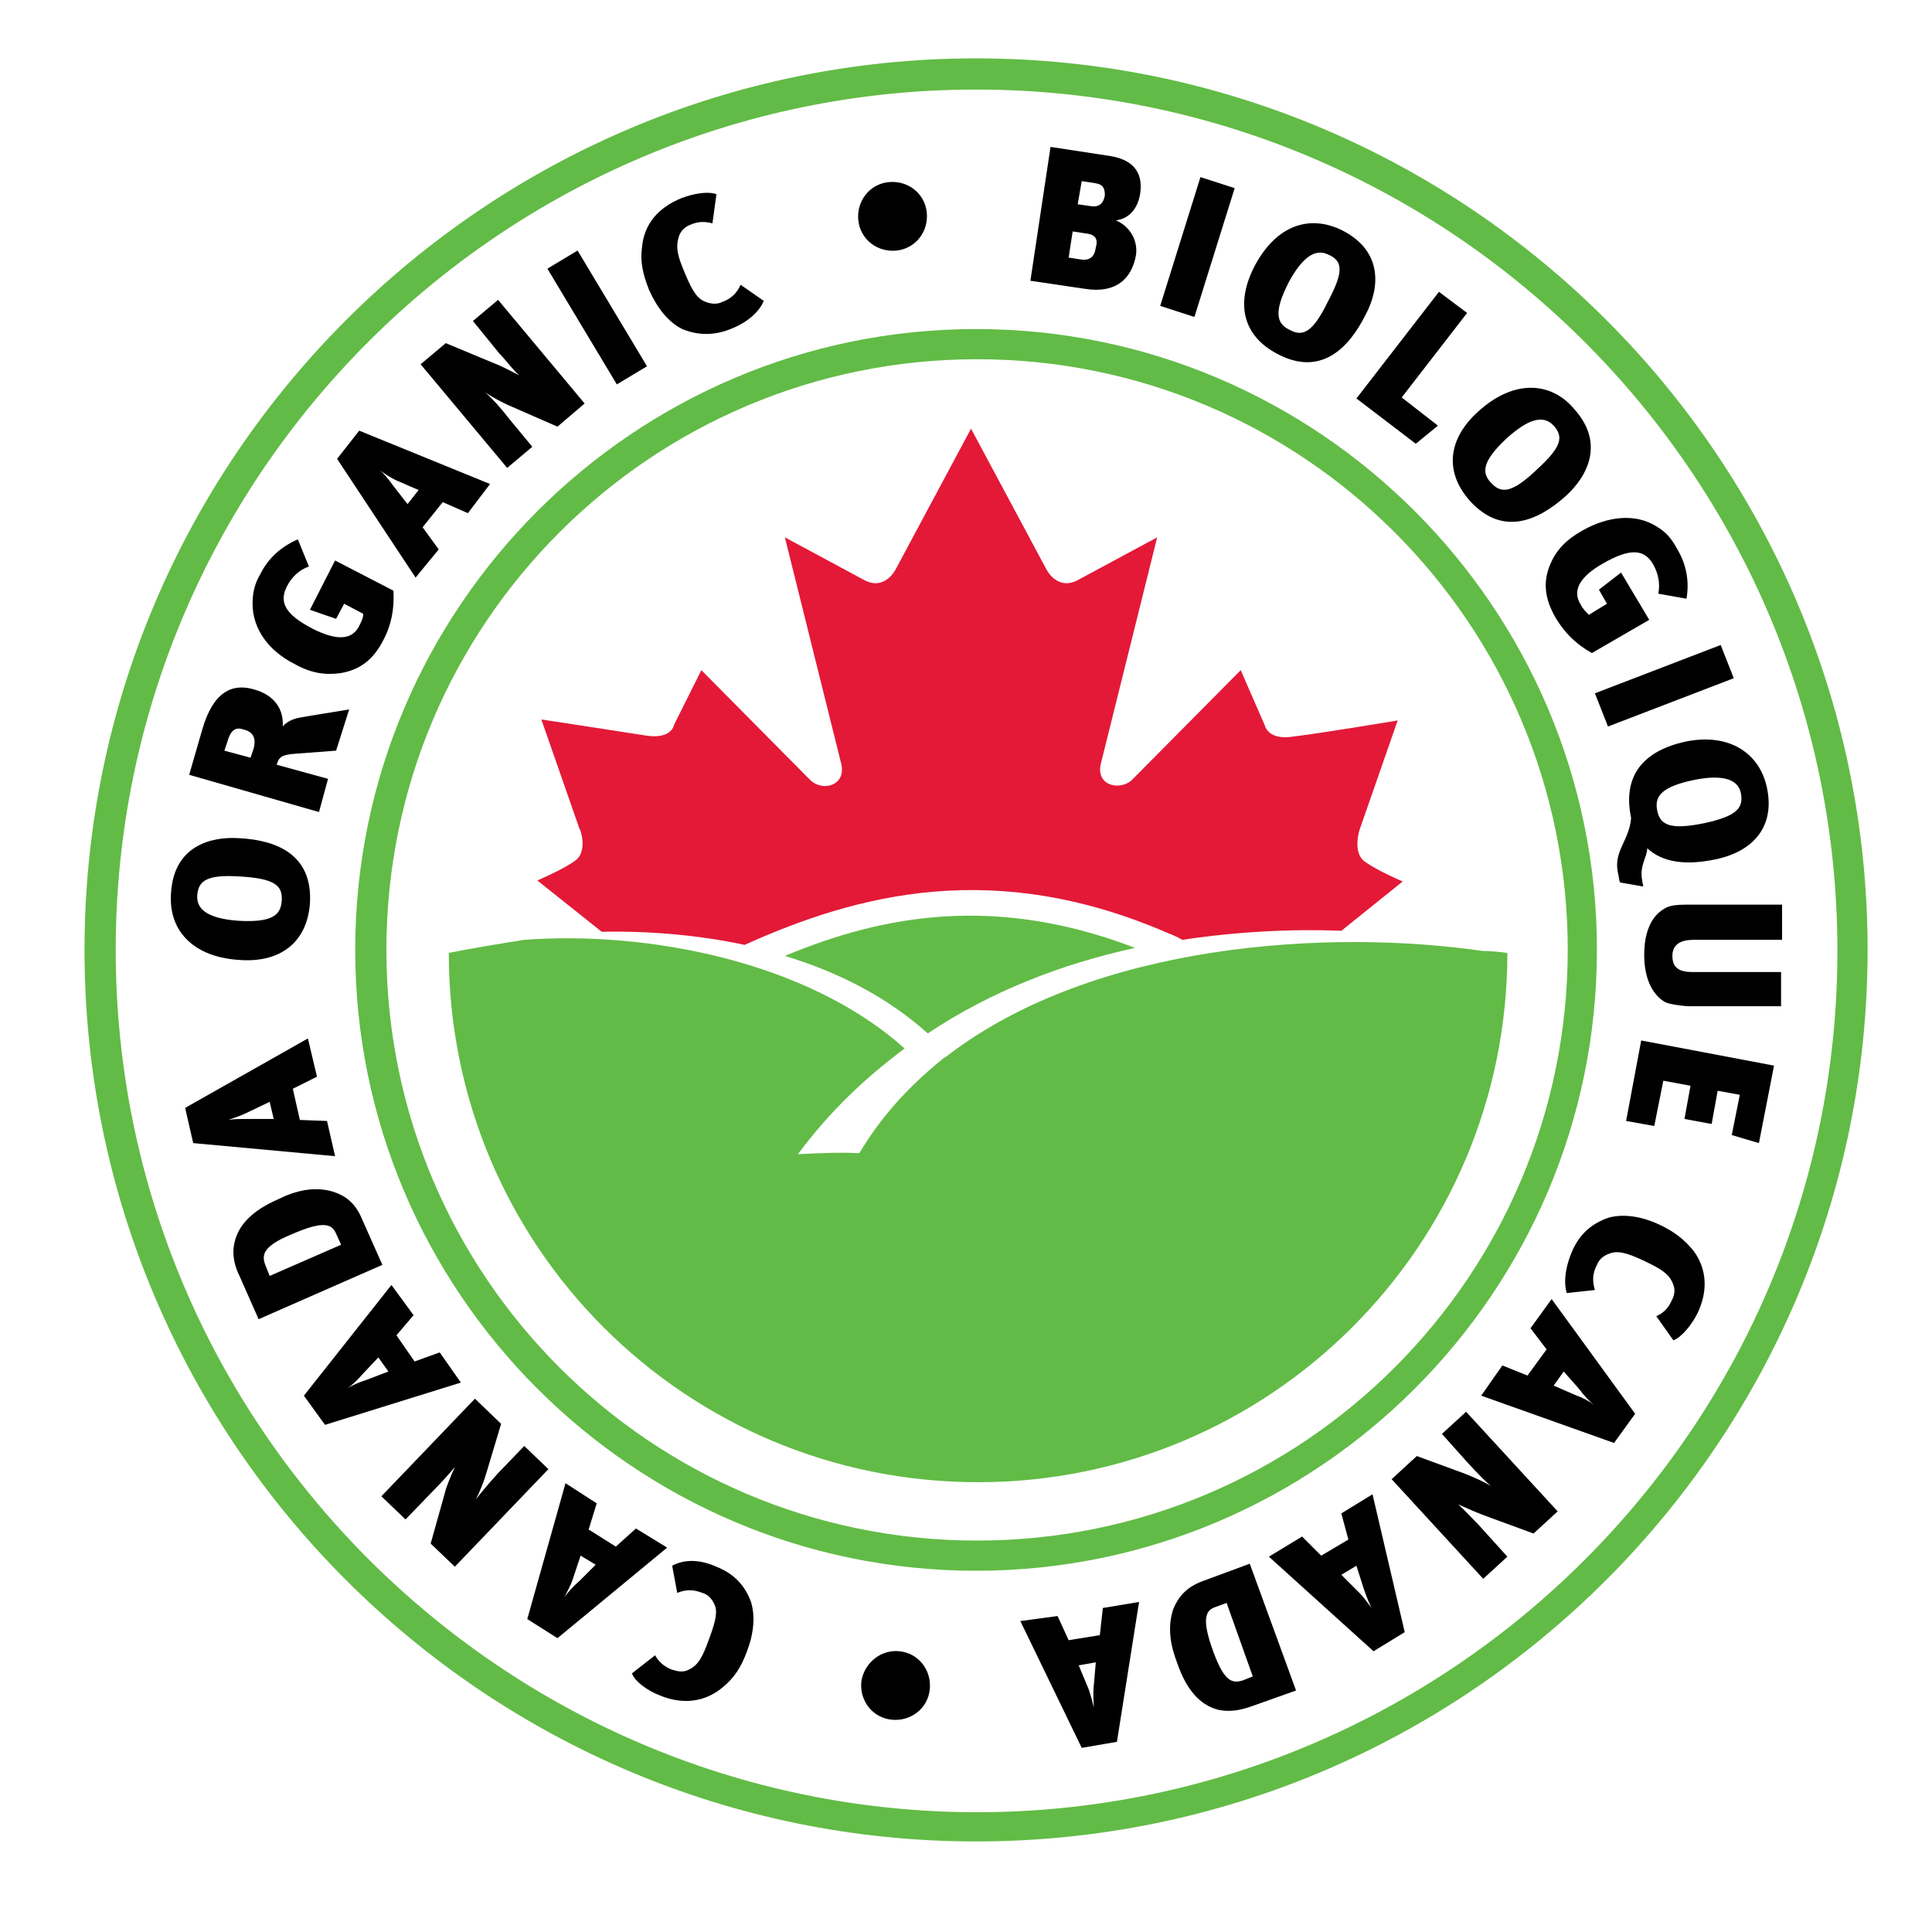 <?xml version="1.0" encoding="utf-8"?>
<!-- Generator: Adobe Illustrator 26.0.2, SVG Export Plug-In . SVG Version: 6.00 Build 0)  -->
<svg version="1.1" id="Layer_1" xmlns="http://www.w3.org/2000/svg" xmlns:xlink="http://www.w3.org/1999/xlink" x="0px" y="0px"
	 viewBox="0 0 192 192" style="enable-background:new 0 0 192 192;" xml:space="preserve">
<style type="text/css">
	.Arched_x0020_Green{fill:url(#SVGID_1_);stroke:#FFFFFF;stroke-width:0.25;stroke-miterlimit:1;}
	.st0{fill:#62BB46;}
	.st1{fill:#E31937;}
</style>
<linearGradient id="SVGID_1_" gradientUnits="userSpaceOnUse" x1="-52.904" y1="624.745" x2="-52.197" y2="624.038">
	<stop  offset="0" style="stop-color:#20AC4B"/>
	<stop  offset="0.983" style="stop-color:#19361A"/>
</linearGradient>
<path class="st0" d="M8.4,94.4c0,48.9,39.8,88.6,88.6,88.6c48.9,0,88.6-39.8,88.6-88.6c0-48.9-39.8-88.6-88.6-88.6
	C48.2,5.8,8.4,45.6,8.4,94.4z M11.5,94.4C11.5,47.3,49.9,8.9,97,8.9c47.2,0,85.6,38.4,85.6,85.6c0,47.2-38.4,85.6-85.6,85.6
	C49.9,180,11.5,141.6,11.5,94.4z"/>
<path class="st0" d="M35.3,94.4c0,34,27.7,61.7,61.7,61.7c34,0,61.7-27.7,61.7-61.7c0-34-27.7-61.7-61.7-61.7
	C63,32.7,35.3,60.4,35.3,94.4z M38.4,94.4c0-32.4,26.3-58.7,58.7-58.7c32.4,0,58.7,26.3,58.7,58.7c0,32.4-26.3,58.7-58.7,58.7
	C64.7,153.1,38.4,126.8,38.4,94.4z"/>
<path class="st1" d="M57.2,85.5c-1.2,0.9-3.8,2-3.8,2l6.4,5.1c4.6-0.1,9.5,0.3,14.2,1.3c11.3-5.1,24.9-8.6,42-1.2
	c0.5,0.2,1,0.4,1.5,0.7c5.3-0.8,10.7-1.1,15.8-0.9l6.1-4.9c0,0-2.6-1.1-3.8-2c-1.2-0.9-0.5-3.1-0.5-3.1l3.8-10.9
	c0,0-7.8,1.3-10.4,1.6c-2.5,0.4-2.8-1.1-2.8-1.1l-2.4-5.5l-10.9,11c-1.3,1-3.5,0.4-3-1.7l5.6-22.5l-7.8,4.2c-2.1,1.2-3.2-1-3.2-1
	l-7.5-14l-7.5,14c0,0-1.1,2.2-3.2,1l-7.8-4.2l5.6,22.5c0.5,2.1-1.7,2.8-3,1.7l-10.9-11L67,72c0,0-0.2,1.5-2.8,1.1
	c-2.5-0.4-10.4-1.6-10.4-1.6l3.8,10.9C57.7,82.4,58.4,84.6,57.2,85.5z"/>
<path class="st0" d="M112.8,94.2C99,88.9,87.8,90.9,78,95c5.3,1.6,10.2,4.1,14.2,7.7C98.5,98.5,105.5,95.8,112.8,94.2z"/>
<path class="st0" d="M147.3,94.5c-15.2-2.2-38.4-0.8-53,10.3c0,0,0,0,0,0c-0.2,0.2-0.5,0.3-0.7,0.5c-3.2,2.6-6,5.6-8.2,9.3
	c-2-0.1-4,0-6.1,0.1c3.1-4.2,6.7-7.6,10.6-10.5C80.1,95.4,64,92.5,52.1,93.4c-2.5,0.4-5,0.8-7.5,1.3c0,29.1,23.5,52.6,52.6,52.6
	c29,0,52.6-23.5,52.6-52.6C149,94.6,148.1,94.5,147.3,94.5z"/>
<path d="M71.2,155.7c1.5,0.6,2.7,1.6,3.4,3.4c0.5,1.5,0.3,3.3-0.4,5.1c-0.6,1.6-1.3,2.6-2.4,3.5c-1.8,1.5-4,1.7-6.2,0.8
	c-1.3-0.5-2.5-1.4-2.8-2.2l2.3-1.8c0.4,0.7,0.9,1.1,1.6,1.4c0.6,0.2,1.1,0.3,1.6,0.1c0.9-0.4,1.3-0.9,1.9-2.4
	c0.8-2.1,1.1-3.1,0.9-3.9c-0.2-0.6-0.6-1.2-1.3-1.4c-0.8-0.3-1.5-0.4-2.5,0l-0.5-2.7C67.9,155,69.4,154.9,71.2,155.7z"/>
<path d="M59.3,149.4l-0.8,2.6l2.7,1.7l2-1.8l3.1,1.9l-10.9,9l-3-1.9l3.8-13.5L59.3,149.4z M56.9,157c-0.2,0.6-0.6,1.3-0.8,1.7
	c0.3-0.4,0.8-1,1.5-1.6l1.6-1.6l-1.5-0.9L56.9,157z"/>
<path d="M49.8,141.5l-1.5,5c-0.2,0.7-0.6,1.7-1,2.5c0.3-0.4,1.1-1.4,2.2-2.6l2.6-2.7l2.4,2.3l-9.3,9.7l-2.4-2.3l1.4-5
	c0.2-0.8,0.6-1.7,1-2.6c-0.5,0.6-1.4,1.6-2,2.2l-2.9,3l-2.4-2.3l9.3-9.7L49.8,141.5z"/>
<path d="M41.1,130.7l-1.7,2l1.8,2.6l2.5-0.9l2.1,3l-13.5,4.2l-2.1-2.9l8.7-11L41.1,130.7z M35.9,136.7c-0.4,0.5-1,1-1.4,1.3
	c0.4-0.3,1.1-0.6,2-0.9l2.1-0.8l-1-1.4L35.9,136.7z"/>
<path d="M33,118.4c1.3,0.4,2.3,1.1,3,2.8l2,4.5l-12.3,5.4l-1.9-4.3c-0.4-0.8-0.8-2-0.5-3.3c0.4-1.8,1.8-3.2,4.3-4.3
	C29.4,118.3,31.2,117.9,33,118.4z M26.4,125.8l0.4,1l7.1-3.1l-0.5-1.1c-0.4-0.9-1.1-1.4-4.5,0.1C26,123.9,26,124.8,26.4,125.8z"/>
<path d="M31.5,107l-2.4,1.2l0.7,3.1l2.7,0.1l0.8,3.5l-14.1-1.3l-0.8-3.5l12.2-6.9L31.5,107z M24.5,110.6c-0.6,0.3-1.3,0.5-1.8,0.7
	c0.5-0.1,1.2-0.1,2.2-0.1l2.3,0l-0.4-1.7L24.5,110.6z"/>
<path d="M30.8,89.8c-0.3,3.9-3,5.9-7,5.6c-4.8-0.3-7.1-3.1-6.8-6.7c0.3-4.6,3.9-5.6,6.8-5.4C27.6,83.5,31.1,85,30.8,89.8z M19.6,89
	c-0.1,1.6,1.5,2.3,4,2.5c3.4,0.2,4.3-0.5,4.4-2c0.1-1.5-0.7-2.2-4.2-2.4C20.6,86.9,19.7,87.5,19.6,89z"/>
<path d="M33.4,74.6l-4,0.3c-1.5,0.1-1.7,0.4-1.9,1.1l5.1,1.4l-0.9,3.3l-12.9-3.7l1.3-4.5c1.1-3.8,3-4.6,5.1-4c2.2,0.6,3,2.1,2.9,3.7
	c0.3-0.4,1-0.8,1.8-0.9c1-0.2,3.7-0.6,4.8-0.8L33.4,74.6z M22.6,73.7l-0.3,0.9l2.6,0.7l0.3-0.9c0.3-1.1-0.1-1.7-1-1.9
	C23.4,72.2,22.9,72.6,22.6,73.7z"/>
<path d="M30.7,56.3c-0.9,0.3-1.7,1-2.2,2c-0.8,1.6-0.1,2.8,2.6,4.2c2.4,1.2,3.9,1.1,4.6-0.3c0.2-0.4,0.4-0.8,0.4-1.2l-1.9-1
	l-0.8,1.5l-2.6-0.9l2.5-4.9l5.8,3c0.1,1.8-0.2,3.4-1,4.9c-1,2-2.4,3-4.3,3.3c-1.5,0.2-2.9,0-4.5-0.9c-2.6-1.3-4.2-3.5-4.2-6
	c0-1.1,0.2-2,0.8-3c0.8-1.6,2.1-2.7,3.7-3.4L30.7,56.3z"/>
<path d="M46.5,51L44,49.9l-2,2.5l1.6,2.2l-2.3,2.8l-7.8-11.8l2.2-2.8l13,5.3L46.5,51z M39.3,47.7c-0.6-0.3-1.2-0.7-1.6-1
	c0.4,0.3,0.9,0.9,1.4,1.6l1.4,1.8l1.1-1.4L39.3,47.7z"/>
<path d="M55.4,42.4l-4.8-2.1c-0.7-0.3-1.6-0.8-2.4-1.3c0.4,0.3,1.3,1.2,2.3,2.5l2.4,2.9l-2.5,2.1l-8.6-10.3l2.5-2.1l4.8,2
	c0.8,0.3,1.7,0.8,2.5,1.2c-0.6-0.5-1.4-1.6-2-2.2L47,31.9l2.5-2.1l8.6,10.3L55.4,42.4z"/>
<path d="M61.3,38.2l-6.9-11.5l3-1.8l6.9,11.5L61.3,38.2z"/>
<path d="M72.6,32.7c-1.5,0.6-3.1,0.7-4.8,0c-1.4-0.7-2.5-2.1-3.3-3.9c-0.6-1.5-0.9-2.8-0.7-4.2c0.2-2.4,1.7-4,3.9-4.9
	c1.3-0.5,2.7-0.7,3.5-0.4l-0.4,2.9c-0.7-0.2-1.4-0.2-2.1,0.1c-0.6,0.2-1,0.6-1.2,1.1c-0.3,0.9-0.3,1.6,0.3,3.1c0.8,2,1.3,3,2.1,3.4
	c0.6,0.3,1.3,0.4,1.9,0.1c0.8-0.3,1.4-0.8,1.8-1.7l2.3,1.6C75.5,30.9,74.4,32,72.6,32.7z"/>
<path d="M89.1,24.9c-1.9,0.2-3.6-1.1-3.8-3c-0.2-1.9,1.1-3.6,3-3.8c1.9-0.2,3.6,1.1,3.8,3C92.3,23,91,24.7,89.1,24.9z"/>
<path d="M107.8,28.7l-5.4-0.8l2-13.3l5.9,0.9c1.9,0.3,3.4,1.3,3,3.8c-0.2,1.2-0.9,2.4-2.4,2.6c1.2,0.5,2.2,1.8,2,3.4
	C112.5,27.7,110.9,29.2,107.8,28.7z M107.9,23.2l-1.3-0.2l-0.4,2.6l1.3,0.2c0.9,0.1,1.3-0.4,1.4-1.2C109.1,23.9,109,23.3,107.9,23.2
	z M108.8,18.2l-1.3-0.2l-0.4,2.3l1.4,0.2c0.8,0.1,1.2-0.4,1.3-1.1C109.8,18.7,109.6,18.3,108.8,18.2z"/>
<path d="M115.3,30.4l4-12.8l3.4,1.1l-4,12.8L115.3,30.4z"/>
<path d="M127,35.2c-3.5-1.8-4.2-5-2.4-8.6c2.2-4.3,5.6-5.3,8.8-3.7c4.1,2.1,3.7,5.8,2.3,8.4C134,34.7,131.2,37.4,127,35.2z
	 M132,25.3c-1.4-0.7-2.7,0.5-3.9,2.7c-1.6,3.1-1.2,4.2,0.1,4.8c1.3,0.7,2.3,0.2,3.8-2.9C133.6,26.9,133.4,25.9,132,25.3z"/>
<path d="M140.7,44.1l-5.9-4.5l8.2-10.6l2.8,2.1l-6.5,8.4l3.6,2.8L140.7,44.1z"/>
<path d="M146.1,49.8c-2.6-2.9-2.2-6.2,0.8-8.9c3.5-3.2,7.2-3,9.5-0.3c3.1,3.4,1.4,6.7-0.8,8.7C152.8,51.8,149.3,53.3,146.1,49.8z
	 M154.4,42.3c-1.1-1.2-2.7-0.5-4.6,1.2c-2.5,2.3-2.6,3.5-1.6,4.5c1,1.1,2.1,1,4.6-1.4C155.2,44.4,155.4,43.4,154.4,42.3z"/>
<path d="M164.8,59c0.2-1,0-2-0.5-2.9c-0.9-1.6-2.4-1.6-5-0.1c-2.3,1.3-3.1,2.7-2.2,4.1c0.2,0.4,0.5,0.7,0.8,1l1.8-1.1l-0.8-1.4
	l2.2-1.7l2.8,4.7l-5.7,3.3c-1.6-0.9-2.7-2-3.6-3.5c-1.1-1.9-1.3-3.6-0.5-5.4c0.6-1.4,1.6-2.4,3.2-3.3c2.5-1.4,5.2-1.7,7.3-0.4
	c1,0.6,1.5,1.2,2.1,2.3c0.9,1.5,1.2,3.2,0.9,4.9L164.8,59z"/>
<path d="M158.5,68.9l12.5-4.8l1.3,3.3l-12.5,4.8L158.5,68.9z"/>
<path d="M161,87.7c-0.1-0.2-0.1-0.5-0.2-0.9c-0.5-2.2,1.1-3.2,1.3-5.5c-0.9-4.3,1.3-6.7,5.4-7.6c4.4-0.9,7.4,1.2,8.1,4.6
	c0.8,3.8-1.3,6.3-5.1,7.1c-3.8,0.8-5.7-0.1-6.8-1.1c0,0.9-0.8,1.7-0.5,3.2c0,0.2,0.1,0.4,0.1,0.6L161,87.7z M173,78.8
	c-0.3-1.5-2.1-1.8-4.6-1.3c-3.4,0.7-4,1.7-3.7,3.1c0.3,1.4,1.3,1.9,4.7,1.2C172.6,81.1,173.3,80.3,173,78.8z"/>
<path d="M165.5,99.6c-1.1-0.6-2.1-2.1-2.1-4.7c0-2.1,0.6-3.6,1.7-4.4c0.7-0.5,1.1-0.6,2.9-0.6l9.1,0l0,3.5l-8.8,0
	c-1.2,0-2.1,0.4-2.1,1.6c0,1.2,0.7,1.6,2,1.6l8.8,0l0,3.4l-9.3,0C166.6,99.9,166,99.8,165.5,99.6z"/>
<path d="M163.1,103.4l13.2,2.5l-1.5,7.7l-2.7-0.8l0.8-4l-2.2-0.4l-0.6,3.3l-2.7-0.5l0.6-3.3l-2.7-0.5l-0.9,4.5l-2.8-0.5L163.1,103.4
	z"/>
<path d="M156.3,124.2c0.7-1.5,1.8-2.6,3.6-3.2c1.5-0.4,3.3-0.1,5,0.7c1.5,0.7,2.5,1.5,3.4,2.6c1.4,1.9,1.4,4.1,0.4,6.2
	c-0.6,1.2-1.6,2.4-2.4,2.7l-1.7-2.4c0.7-0.3,1.2-0.8,1.5-1.5c0.3-0.5,0.4-1.1,0.2-1.6c-0.3-0.9-0.9-1.4-2.3-2.1c-2-1-3-1.3-3.8-1.1
	c-0.7,0.2-1.2,0.5-1.5,1.2c-0.4,0.8-0.5,1.5-0.2,2.5l-2.8,0.3C155.4,127.5,155.5,126,156.3,124.2z"/>
<path d="M149.3,135.7l2.5,1l1.9-2.6l-1.6-2.1l2.1-2.9l8.3,11.4l-2.1,2.9l-13.2-4.7L149.3,135.7z M156.7,138.7
	c0.6,0.2,1.3,0.6,1.7,0.9c-0.4-0.3-0.9-0.8-1.5-1.6l-1.5-1.7l-1,1.4L156.7,138.7z"/>
<path d="M140.8,144.7l4.9,1.8c0.7,0.3,1.7,0.7,2.5,1.2c-0.4-0.3-1.3-1.2-2.4-2.4l-2.5-2.8l2.4-2.2l9.1,9.9l-2.4,2.2l-4.9-1.8
	c-0.8-0.3-1.7-0.7-2.6-1.1c0.6,0.5,1.5,1.5,2.1,2.1l2.8,3.1l-2.4,2.2l-9.1-9.9L140.8,144.7z"/>
<path d="M129.4,152.7l1.9,1.9l2.7-1.6l-0.7-2.6l3.1-1.9l3.2,13.7l-3.1,1.9l-10.4-9.4L129.4,152.7z M135.1,158.3
	c0.4,0.4,0.9,1.1,1.2,1.5c-0.2-0.4-0.5-1.1-0.8-2l-0.7-2.2l-1.5,0.9L135.1,158.3z"/>
<path d="M116.6,159.9c0.5-1.2,1.3-2.2,3-2.8l4.6-1.7l4.6,12.6l-4.5,1.6c-0.9,0.3-2,0.6-3.3,0.3c-1.8-0.5-3.1-2-4-4.6
	C116.3,163.5,116,161.7,116.6,159.9z M123.5,167l1-0.4l-2.6-7.3l-1.1,0.4c-0.9,0.3-1.5,1-0.2,4.5C121.7,167.2,122.5,167.3,123.5,167
	z"/>
<path d="M105.1,160.6l1.1,2.4l3.1-0.5l0.3-2.7l3.6-0.6l-2.2,13.9l-3.5,0.6l-6.1-12.6L105.1,160.6z M108.2,167.9
	c0.2,0.6,0.4,1.3,0.5,1.8c0-0.5-0.1-1.2,0-2.2l0.2-2.3l-1.7,0.3L108.2,167.9z"/>
<path d="M89.4,164.1c1.9,0.2,3.2,1.9,3,3.8c-0.2,1.9-1.9,3.2-3.8,3c-1.9-0.2-3.2-1.9-3-3.8C85.9,165.2,87.6,163.9,89.4,164.1z"/>
</svg>
